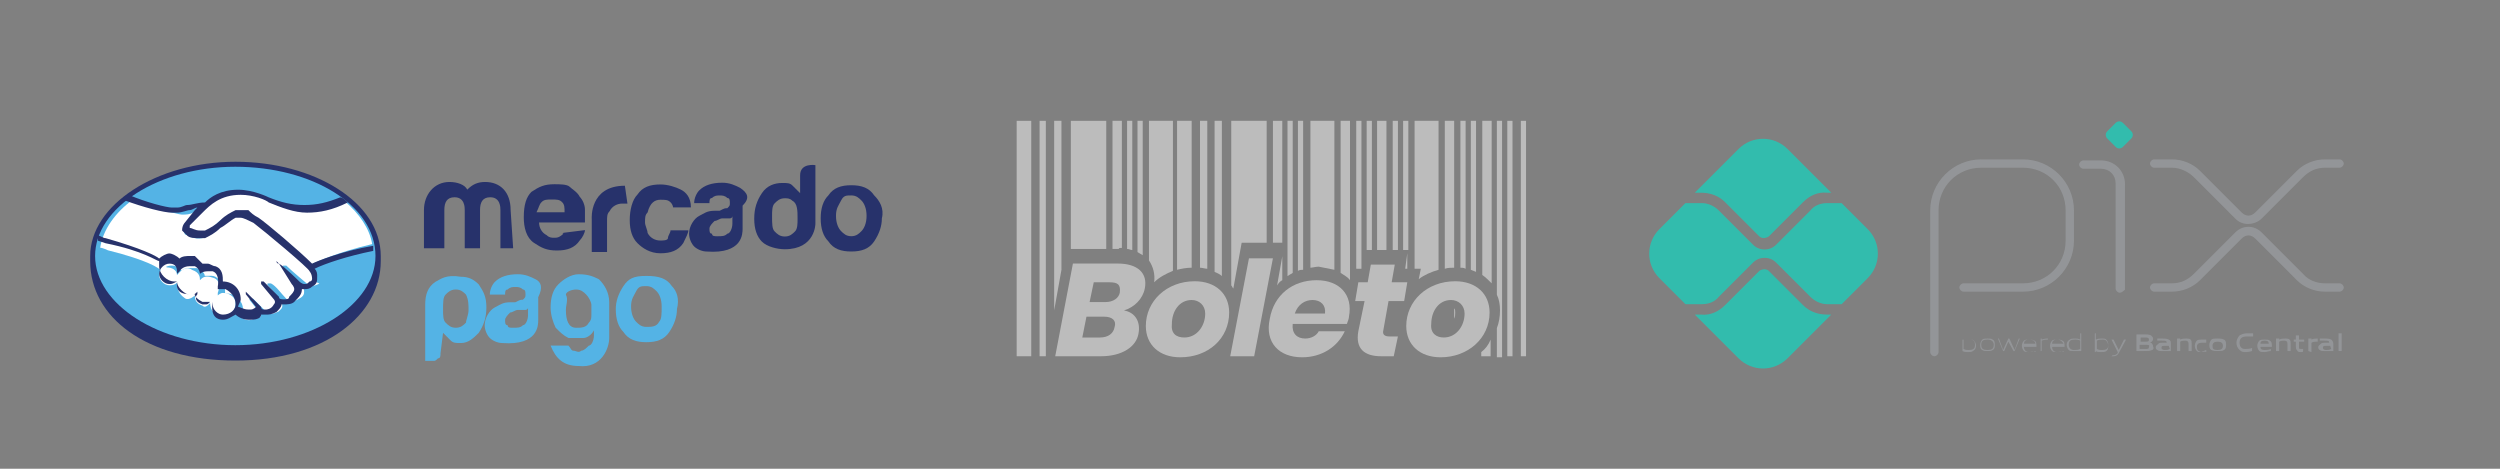 <?xml version="1.0" encoding="utf-8"?>
<!-- Generator: Adobe Illustrator 19.0.0, SVG Export Plug-In . SVG Version: 6.00 Build 0)  -->
<svg version="1.1" id="Camada_1" xmlns="http://www.w3.org/2000/svg" xmlns:xlink="http://www.w3.org/1999/xlink" x="0px" y="0px"
	 viewBox="0 0 240 45" style="enable-background:new 0 0 240 45;" xml:space="preserve">
<rect x="0" y="0" width="240" height="45" fill="#808080" stroke="none"/>
<style type="text/css">
	.st0{fill:#27326B;}
	.st1{fill:#54B3E5;}
	.st2{fill:#FFFFFF;}
	.st3{fill:#939598;}
	.st4{fill:#32BCAD;}
	.st5{fill:#BCBCBC;}
</style>
<g id="layer1" transform="translate(-14.48 -12.468)">
	<g id="g1222" transform="matrix(2.447 0 0 -2.447 79.174 33.624)">
		<path id="path1224" class="st0" d="M-11.5-1.4c0,2.1-2.6,3.7-5.7,3.7s-5.7-1.7-5.7-3.7v-0.2c0-2.2,2.2-3.9,5.7-3.9
			s5.7,1.8,5.7,3.9L-11.5-1.4L-11.5-1.4z"/>
	</g>
	<g id="g1226" transform="matrix(2.447 0 0 -2.447 77.933 33.615)">
		<path id="path1228" class="st1" d="M-11.2-1.4c0-1.9-2.5-3.5-5.5-3.5s-5.5,1.6-5.5,3.5s2.5,3.5,5.5,3.5S-11.2,0.6-11.2-1.4"/>
	</g>
	<g id="g1230" transform="matrix(2.447 0 0 -2.447 36.507 27.337)">
		<path id="path1232" class="st2" d="M-1.6-2.8C-1.6-2.8-1.7-2.9-1.6-2.8C-1.6-3-1.3-3.1-1-3c0.2,0,0.4,0.2,0.6,0.4
			C-0.2-2.5,0-2.3,0.2-2.3c0.2,0.1,0.4,0,0.5,0s0.2-0.1,0.4-0.3C1.5-2.8,3-4.1,3.2-4.3c0.2,0.1,1.1,0.5,2.4,0.8
			C5.5-2.9,5.1-2.3,4.5-1.8c-0.9-0.4-1.9-0.6-3,0c0,0-0.6,0.3-1.1,0.3c-0.8,0-1.2-0.4-1.6-0.8L-1.6-2.8z"/>
	</g>
	<g id="g1234" transform="matrix(2.447 0 0 -2.447 63.741 36.74)">
		<path id="path1236" class="st2" d="M-7.9-0.6c0,0-1.8,1.5-2.2,1.9c-0.2,0.2-0.4,0.2-0.5,0.2s-0.2,0-0.2,0C-11,1.4-11.3,1.2-11.5,1
			s-0.4-0.3-0.6-0.4c-0.3-0.1-0.5,0-0.7,0.1c-0.1,0-0.1,0.1-0.1,0.1C-13,0.9-12.9,1-12.8,1l0.5,0.5l0.2,0.2c-0.2,0-0.3-0.1-0.4-0.1
			c-0.2-0.1-0.3-0.1-0.5-0.1c-0.1,0-0.4,0.1-0.5,0.1c-0.4,0.1-0.8,0.2-1.4,0.5c-0.7-0.5-1.2-1.2-1.3-1.9c0.1,0,0.3-0.1,0.3-0.1
			c1.6-0.4,2-0.7,2.1-0.8c0.1,0.1,0.2,0.2,0.4,0.2s0.3-0.1,0.4-0.2c0.1,0.1,0.2,0.1,0.4,0.1c0.1,0,0.1,0,0.2,0
			c0.2-0.1,0.3-0.2,0.3-0.3c0.1,0,0.1,0,0.2,0c0.1,0,0.2,0,0.3-0.1c0.3-0.1,0.3-0.4,0.3-0.6h0.1c0.3,0,0.6-0.3,0.6-0.6
			c0-0.1,0-0.2-0.1-0.3c0.1-0.1,0.3-0.2,0.5-0.1c0.2,0,0.2,0.1,0.3,0.1c0,0,0,0,0,0.1l-0.4,0.5c0,0-0.1,0.1,0,0.1h0.1
			C-10-2-9.7-2.3-9.7-2.3s0,0,0.1-0.1c0.1,0,0.2,0,0.4,0.1l0.1,0.1l0,0c0.1,0.1,0,0.3,0,0.3l-0.5,0.6c0,0-0.1,0.1,0,0.1h0.1
			c0.2-0.1,0.4-0.4,0.6-0.6c0,0,0.2-0.2,0.5,0c0.2,0.1,0.2,0.2,0.2,0.3s-0.1,0.2-0.1,0.2L-9-0.6c0,0-0.1,0.1,0,0.1h0.1
			c0.2-0.2,0.8-0.7,0.8-0.7s0.2-0.2,0.5,0C-7.9-1.1-7.8-1-7.8-0.9C-7.8-0.7-7.9-0.6-7.9-0.6"/>
	</g>
	<g id="g1238" transform="matrix(2.447 0 0 -2.447 44.44 41.811)">
		<path id="path1240" class="st2" d="M-3.5,0.5c-0.1,0-0.2-0.1-0.2-0.1s0,0,0,0.1c0,0,0.2,0.5-0.2,0.6c-0.3,0.1-0.4,0-0.5-0.1l0,0
			c0,0.1,0,0.3-0.3,0.4C-5,1.6-5.2,1.3-5.3,1.2c0,0.2-0.2,0.3-0.4,0.3C-5.8,1.6-6,1.4-6,1.2s0.2-0.4,0.4-0.4c0.1,0,0.2,0,0.3,0.1
			l0,0c0-0.1,0-0.4,0.3-0.6c0.1-0.1,0.3,0,0.4,0.1l0,0c0-0.1,0-0.3,0.3-0.4C-4.2-0.1-4.1,0-4,0.1l0,0c0-0.3,0.2-0.5,0.5-0.5
			S-3-0.2-3,0.1C-3,0.3-3.2,0.5-3.5,0.5"/>
	</g>
	<g id="g1242" transform="matrix(2.447 0 0 -2.447 44.44 47.076)">
		<path id="path1244" class="st0" d="M-3.5,1.8c-0.2,0-0.4,0.2-0.4,0.4v0.1c0,0,0,0-0.1,0c-0.1-0.1-0.1-0.1-0.2-0.1h-0.1
			c-0.3,0.1-0.3,0.3-0.2,0.4c0,0,0,0,0,0.1l0,0l0,0l0,0c-0.1-0.1-0.1-0.1-0.2-0.1h-0.1c-0.6,0-0.5,0.4-0.5,0.5l0,0l0,0l0,0
			C-5.5,3-5.5,3-5.6,3C-5.8,3-6,3.2-6,3.4c0,0.2,0.2,0.4,0.4,0.4c0.2,0,0.3-0.1,0.3-0.3V3.4l0.1,0.1c0,0,0.1,0.2,0.4,0.2
			c0,0,0.1,0,0.2,0c0.2-0.1,0.2-0.3,0.2-0.3l0,0l0,0c0,0,0.1,0.1,0.3,0.1c0.1,0,0.1,0,0.2,0c0.3-0.1,0.2-0.6,0.2-0.6
			c0-0.1,0-0.1,0-0.1l0,0l0,0c0,0,0,0,0.1,0c0,0,0.1,0,0.2,0C-3.2,2.7-3,2.5-3,2.2C-3,2-3.2,1.8-3.5,1.8 M0,3.8
			c-0.5,0.5-1.8,1.6-2.1,1.8c-0.2,0.1-0.3,0.2-0.4,0.3c-0.1,0-0.1,0-0.2,0c-0.1,0-0.2,0-0.3,0c-0.2-0.1-0.4-0.2-0.6-0.4l0,0
			C-3.8,5.3-4,5.2-4.2,5.1c-0.1,0-0.1,0-0.2,0c-0.2,0-0.3,0.1-0.4,0.1c0,0,0,0,0,0.1l0,0l0.5,0.5C-4,6.1-3.6,6.5-2.8,6.5l0,0
			c0.5,0,1-0.2,1.1-0.3c0.5-0.2,1-0.4,1.5-0.4s1,0.1,1.6,0.4C1.3,6.3,1.2,6.4,1.1,6.4C0.6,6.2,0.2,6.1-0.3,6.1s-0.9,0.1-1.4,0.3
			c0,0-0.6,0.3-1.2,0.3l0,0c-0.7,0-1.1-0.3-1.3-0.5c-0.3,0-0.5-0.1-0.7-0.1C-5,6.1-5.1,6-5.3,6c-0.1,0-0.2,0-0.2,0
			c-0.2,0-1,0.2-1.7,0.5c-0.1,0-0.1-0.1-0.2-0.2C-6.6,6-5.8,5.8-5.5,5.8c0.1,0,0.2,0,0.2,0c0.2,0,0.4,0.1,0.5,0.1S-4.6,6-4.5,6
			l-0.1-0.1L-5,5.4c0,0-0.1-0.1-0.1-0.3C-5,5-5,5-4.9,4.9s0.3-0.1,0.5-0.1c0.1,0,0.1,0,0.2,0C-4,4.9-3.8,5-3.6,5.2
			C-3.4,5.3-3.2,5.5-3,5.6c0.1,0,0.1,0,0.2,0l0,0c0.1,0,0.3-0.1,0.5-0.2c0.4-0.3,2.2-1.8,2.2-1.9c0,0,0.1-0.1,0.1-0.3
			c0,0,0-0.1-0.1-0.1C-0.2,3-0.2,3-0.3,3s-0.2,0.1-0.2,0.1s-0.6,0.6-0.8,0.7l-0.1,0.1l0,0c0,0,0-0.1,0.1-0.1L-0.8,3
			c0,0,0.1-0.1,0.1-0.2c0-0.1-0.1-0.2-0.2-0.3c0-0.1-0.1-0.1-0.2-0.1s-0.2,0-0.2,0.1l-0.1,0.1C-1.6,2.8-1.8,3-1.9,3.1
			c0,0-0.1,0-0.1,0l0,0c0,0,0,0,0-0.1l0,0l0.5-0.6c0,0,0.1-0.1,0-0.2l0,0l0,0C-1.6,2-1.8,2-1.8,2s0,0-0.1,0C-1.9,2-2,2-2,2.1l0,0
			c0,0-0.3,0.3-0.5,0.5l-0.1,0.1l0,0V2.6l0.4-0.5l0,0c0,0-0.1-0.1-0.2-0.1h-0.1c-0.2,0-0.3,0.1-0.4,0.1c0,0.1,0.1,0.2,0.1,0.3
			c0,0.4-0.3,0.7-0.7,0.7l0,0c0,0.2,0,0.5-0.3,0.6c-0.1,0-0.2,0.1-0.3,0.1s-0.1,0-0.2,0C-4.4,3.9-4.5,4-4.6,4.1c-0.1,0-0.1,0-0.2,0
			s-0.3,0-0.4-0.1c-0.1,0.1-0.3,0.2-0.4,0.2S-5.9,4.1-6,4c-0.1,0.1-0.7,0.4-2.1,0.8c-0.1,0-0.2,0.1-0.3,0.1c0-0.1,0-0.2,0-0.2
			l0.3-0.1c1.5-0.3,2-0.7,2.1-0.7c0-0.1,0-0.1,0-0.2c0-0.3,0.3-0.6,0.6-0.6h0.1c0-0.2,0.2-0.4,0.4-0.5c0.1,0,0.1,0,0.2,0h0.1
			c0-0.1,0.1-0.2,0.3-0.3c0.1,0,0.1,0,0.2,0s0.1,0,0.2,0C-4,1.7-3.7,1.6-3.5,1.6S-3.2,1.7-3,1.8c0.1-0.1,0.3-0.2,0.5-0.2h0.1
			C-2.1,1.6-2,1.7-2,1.8l0,0c0.1,0,0.1,0,0.2,0s0.2,0,0.4,0.1C-1.3,2-1.2,2.1-1.2,2.2l0,0h0.1c0.1,0,0.3,0,0.4,0.1
			c0.2,0.2,0.3,0.3,0.3,0.5h0.1c0.1,0,0.2,0,0.3,0.1C0.2,3,0.2,3.1,0.2,3.3c0,0.1,0,0.2-0.1,0.3c0.4,0.2,1.3,0.5,2.3,0.7
			c0,0.1,0,0.2,0,0.2C1.2,4.3,0.2,3.9,0,3.8"/>
	</g>
	<g id="g1246" transform="matrix(2.447 0 0 -2.447 186.497 28.537)">
		<path id="path1248" class="st0" d="M-36.5-2.5c-0.1-0.1-0.2-0.2-0.4-0.2s-0.3,0.1-0.4,0.2c-0.1,0.1-0.2,0.3-0.2,0.6
			s0.1,0.4,0.2,0.6s0.2,0.2,0.4,0.2s0.3-0.1,0.4-0.2c0.1-0.1,0.2-0.3,0.2-0.6S-36.4-2.4-36.5-2.5 M-36-1.1c-0.2,0.3-0.5,0.4-0.9,0.4
			s-0.7-0.1-0.9-0.4C-38-1.3-38.1-1.6-38.1-2s0.1-0.7,0.3-0.9c0.2-0.3,0.5-0.4,0.9-0.4s0.7,0.1,0.9,0.4s0.3,0.6,0.3,0.9
			C-35.6-1.6-35.8-1.3-36-1.1"/>
	</g>
	<g id="g1250" transform="matrix(2.447 0 0 -2.447 157.711 26.828)">
		<path id="path1252" class="st0" d="M-29.8-2.9c0-0.2-0.1-0.4-0.2-0.4c-0.1-0.1-0.2-0.1-0.4-0.1c-0.1,0-0.2,0-0.2,0.1
			c-0.1,0-0.1,0.1-0.1,0.2c0,0.1,0.1,0.2,0.2,0.3c0.1,0,0.2,0.1,0.3,0.1h0.1c0.1,0,0.1,0,0.2,0c0,0,0.1,0,0.1,0.1V-2.9z M-29.5-1.5
			c-0.2,0.1-0.4,0.2-0.7,0.2c-0.4,0-0.7-0.1-0.9-0.3c-0.1-0.1-0.2-0.3-0.2-0.5h0.6c0,0.1,0,0.2,0.1,0.2c0.1,0.1,0.2,0.1,0.3,0.1
			c0.1,0,0.2,0,0.3-0.1c0.1,0,0.1-0.1,0.1-0.2c0-0.1,0-0.1-0.1-0.2c-0.1,0-0.1,0-0.3-0.1h-0.2c-0.3,0-0.4-0.1-0.6-0.2
			c-0.2-0.1-0.4-0.4-0.4-0.7c0-0.2,0.1-0.4,0.2-0.5S-31-4-30.8-4c1.4-0.1,1.4,0.7,1.4,0.9v0.9C-29.1-1.9-29.2-1.7-29.5-1.5"/>
	</g>
	<g id="g1254" transform="matrix(2.447 0 0 -2.447 141.493 21.122)">
		<path id="path1256" class="st0" d="M-26-4.3c0.2,0,0.3,0,0.4-0.1s0.1-0.2,0.1-0.2h0.7c0,0.4-0.2,0.6-0.4,0.7
			c-0.2,0.1-0.5,0.2-0.8,0.2c-0.4,0-0.7-0.1-0.9-0.4c-0.2-0.2-0.3-0.6-0.3-1s0.1-0.7,0.3-0.9c0.2-0.2,0.5-0.4,0.9-0.4
			s0.7,0.1,0.9,0.4c0.1,0.2,0.2,0.4,0.2,0.5h-0.7c0-0.1-0.1-0.2-0.1-0.3s-0.2-0.1-0.3-0.1c-0.2,0-0.4,0.1-0.5,0.3
			c0,0.1-0.1,0.3-0.1,0.4c0,0.2,0,0.3,0.1,0.4C-26.4-4.4-26.2-4.3-26-4.3"/>
	</g>
	<g id="g1258" transform="matrix(2.447 0 0 -2.447 133.442 18.063)">
		<path id="path1260" class="st0" d="M-24.1-5c-1.4,0-1.3-1.3-1.3-1.3v-1.3h0.6v1.2c0,0.2,0,0.3,0.1,0.4c0.1,0.2,0.3,0.3,0.5,0.3
			h0.1h0.1L-24.1-5L-24.1-5L-24.1-5"/>
	</g>
	<g id="g1262" transform="matrix(2.447 0 0 -2.447 115.171 21.834)">
		<path id="path1264" class="st0" d="M-19.9-4.1C-19.8-4-19.7-4-19.5-4s0.3,0,0.4-0.1C-19-4.2-19-4.3-19-4.5h-1.1
			C-20-4.3-20-4.2-19.9-4.1 M-19-5.3C-19.1-5.3-19.1-5.4-19-5.3c-0.2-0.2-0.3-0.2-0.4-0.2s-0.2,0-0.3,0.1C-19.9-5.3-20-5.1-20-4.9
			h1.8c0,0.2,0,0.4,0,0.5c0,0.2-0.1,0.4-0.2,0.5c-0.1,0.2-0.3,0.3-0.4,0.4s-0.4,0.1-0.6,0.1c-0.4,0-0.6-0.1-0.9-0.3
			c-0.2-0.2-0.3-0.5-0.3-1c0-0.4,0.1-0.8,0.4-1S-19.7-6-19.3-6s0.7,0.1,0.9,0.4c0.1,0.1,0.2,0.3,0.2,0.4L-19-5.3L-19-5.3z"/>
	</g>
	<g id="g1266" transform="matrix(2.447 0 0 -2.447 109.013 32.384)">
		<path id="path1268" class="st0" d="M-18.5-1.6H-19v1.5c0,0.1,0,0.5-0.4,0.5c-0.3,0-0.4-0.2-0.4-0.5v-1.5h-0.6v1.5
			c0,0.1,0,0.5-0.4,0.5c-0.3,0-0.4-0.2-0.4-0.5v-1.5H-22v1.5c0,0.6,0.4,1.1,1,1.1c0.3,0,0.6-0.1,0.7-0.3c0.2,0.2,0.4,0.3,0.7,0.3
			c0.6,0,1-0.4,1-1.1L-18.5-1.6L-18.5-1.6z"/>
	</g>
	<g id="g1270" transform="matrix(2.447 0 0 -2.447 171.552 28.566)">
		<path id="path1272" class="st0" d="M-33-2.5c-0.1-0.1-0.2-0.2-0.4-0.2s-0.3,0.1-0.4,0.2s-0.1,0.3-0.1,0.6c0,0.2,0,0.4,0.1,0.5
			s0.2,0.2,0.4,0.2c0.1,0,0.2,0,0.3-0.1c0.2-0.1,0.2-0.4,0.2-0.7C-32.9-2.2-32.9-2.4-33-2.5 M-32.2,0.1c0,0-0.6,0.1-0.6-0.4V-1
			c-0.1,0.1-0.2,0.2-0.3,0.3s-0.2,0.1-0.4,0.1c-0.3,0-0.6-0.1-0.8-0.4s-0.3-0.6-0.3-1s0.1-0.7,0.3-0.9s0.6-0.3,0.9-0.3
			c1.2,0,1.2,1,1.2,1L-32.2,0.1L-32.2,0.1z"/>
	</g>
	<g id="g1274" transform="matrix(2.447 0 0 -2.447 98.857 45.644)">
		<path id="path1276" class="st1" d="M-16.1,1.4c0,0.2,0,0.4-0.1,0.6c-0.1,0.1-0.2,0.2-0.4,0.2c-0.2,0-0.3-0.1-0.4-0.2
			c-0.1-0.1-0.1-0.3-0.1-0.6c0-0.2,0-0.4,0.1-0.5s0.2-0.2,0.4-0.2c0.2,0,0.3,0.1,0.4,0.2C-16.2,1-16.1,1.2-16.1,1.4 M-17.2-0.3
			c0-0.1,0-0.2-0.1-0.2c-0.1-0.1-0.1-0.1-0.2-0.1h-0.3v2.2c0,0.4,0.1,0.7,0.4,0.9c0.2,0.1,0.4,0.3,1,0.2c0.3,0,0.5-0.1,0.7-0.3
			c0.2-0.3,0.3-0.5,0.3-0.9s-0.1-0.7-0.3-1c-0.2-0.2-0.4-0.4-0.7-0.4c-0.2,0-0.3,0-0.4,0.1s-0.2,0.2-0.3,0.3L-17.2-0.3L-17.2-0.3z"
			/>
	</g>
	<g id="g1278" transform="matrix(2.447 0 0 -2.447 120.682 45.647)">
		<path id="path1280" class="st1" d="M-21.2,1.4c0-0.4,0.1-0.7,0.4-0.7c0.2,0,0.4,0,0.5,0.2c0.1,0.1,0.1,0.2,0.1,0.3s0,0.3,0,0.4
			s-0.1,0.3-0.2,0.4s-0.2,0.2-0.4,0.2c-0.2,0-0.4-0.1-0.4-0.2C-21.1,1.8-21.2,1.6-21.2,1.4 M-20.1,0.4v0.2c-0.1-0.2-0.3-0.3-0.4-0.3
			c-0.2,0-0.4,0-0.6,0c-0.2,0.1-0.3,0.2-0.5,0.4c-0.1,0.2-0.2,0.5-0.2,0.8c0,0.4,0.1,0.7,0.3,0.9c0.2,0.2,0.5,0.4,0.8,0.4
			c0.4,0,0.6-0.1,0.8-0.2c0.2-0.2,0.4-0.5,0.4-0.9V0.3c0-0.4-0.3-1.2-1.2-1.1c-0.6,0-0.9,0.3-1.1,0.8h0.7c0.1-0.1,0.1-0.2,0.2-0.2
			s0.2-0.1,0.3,0c0.1,0,0.2,0.1,0.3,0.2C-20.2,0-20.1,0.2-20.1,0.4"/>
	</g>
	<g id="g1282" transform="matrix(2.447 0 0 -2.447 112.153 47.114)">
		<path id="path1284" class="st1" d="M-19.2,1.8c0-0.2-0.1-0.4-0.2-0.4c-0.1-0.1-0.2-0.1-0.4-0.1c-0.1,0-0.2,0-0.2,0.1
			c-0.1,0-0.1,0.1-0.1,0.2s0.1,0.2,0.2,0.3c0.1,0,0.2,0.1,0.3,0.1h0.1c0.1,0,0.1,0,0.2,0c0,0,0.1,0,0.1,0.1V1.8L-19.2,1.8z
			 M-18.9,3.2c-0.2,0.1-0.4,0.2-0.7,0.2c-0.4,0-0.7-0.1-0.9-0.3c-0.1-0.1-0.2-0.3-0.2-0.5h0.6c0,0.1,0,0.2,0.1,0.2
			c0.1,0.1,0.2,0.1,0.3,0.1c0.1,0,0.2,0,0.3-0.1c0.1,0,0.1-0.1,0.1-0.2c0-0.1,0-0.1-0.1-0.2c-0.1,0-0.1,0-0.3-0.1h-0.2
			c-0.3,0-0.4-0.1-0.6-0.2c-0.2-0.1-0.4-0.4-0.4-0.7c0-0.2,0.1-0.4,0.2-0.5s0.3-0.2,0.5-0.2c1.4-0.1,1.4,0.7,1.4,0.9v0.9
			C-18.6,2.9-18.7,3.1-18.9,3.2"/>
	</g>
	<g id="g1286" transform="matrix(2.447 0 0 -2.447 141.132 48.744)">
		<path id="path1288" class="st1" d="M-25.9,2.2C-26,2-26.2,2-26.4,2c-0.2,0-0.3,0.1-0.4,0.2S-27,2.5-27,2.8s0.1,0.4,0.2,0.6
			s0.2,0.2,0.4,0.2c0.2,0,0.3-0.1,0.4-0.2c0.1-0.1,0.2-0.3,0.2-0.6S-25.8,2.3-25.9,2.2 M-25.4,3.6c-0.2,0.3-0.5,0.4-1,0.4
			s-0.7-0.1-0.9-0.4c-0.2-0.3-0.3-0.6-0.3-0.9c0-0.4,0.1-0.7,0.3-0.9c0.2-0.3,0.5-0.4,0.9-0.4s0.7,0.1,0.9,0.4
			c0.2,0.3,0.3,0.6,0.3,0.9C-25.1,3.1-25.2,3.4-25.4,3.6"/>
	</g>
</g>
<g id="_Camada_2">
	<path id="XMLID_151_" class="st3" d="M185.7,34.2c-0.2,0-0.4-0.2-0.4-0.4V20.2c0-2.7,2.2-4.9,4.9-4.9h4c2.7,0,4.9,2.2,4.9,4.9v2.9
		c0,2.7-2.2,4.9-4.9,4.9h-5.7c-0.2,0-0.4-0.2-0.4-0.4s0.2-0.4,0.4-0.4h5.7c2.3,0,4.1-1.8,4.1-4.1v-2.9c0-2.3-1.8-4.1-4.1-4.1h-4
		c-2.3,0-4.1,1.8-4.1,4.1v13.6C186.1,34,185.9,34.2,185.7,34.2z M203.5,28.1c-0.2,0-0.4-0.2-0.4-0.4V17.6c0-0.8-0.6-1.4-1.4-1.4H200
		c-0.2,0-0.4-0.2-0.4-0.4c0-0.2,0.2-0.4,0.4-0.4h1.7c1.3,0,2.3,1,2.3,2.3v10.1C203.9,27.9,203.7,28.1,203.5,28.1z"/>
	<path id="XMLID_96_" class="st4" d="M203.1,14.1l-0.8-0.8c-0.2-0.2-0.2-0.5,0-0.7l0,0l0.8-0.8c0.2-0.2,0.5-0.2,0.7,0l0.8,0.8
		c0.2,0.2,0.2,0.5,0,0.7l0,0l-0.8,0.8C203.6,14.3,203.3,14.3,203.1,14.1L203.1,14.1z"/>
	<path id="XMLID_147_" class="st3" d="M208.5,28h-1.7c-0.2,0-0.4-0.2-0.4-0.4c0-0.2,0.2-0.4,0.4-0.4h1.7c0.8,0,1.5-0.3,2.1-0.9l4-4
		c0.7-0.7,1.8-0.7,2.5,0l0,0l4,4c0.5,0.6,1.3,0.9,2.1,0.9h1.4c0.2,0,0.4,0.2,0.4,0.4c0,0.2-0.2,0.4-0.4,0.4h-1.4c-1,0-2-0.4-2.7-1.1
		l-4-4c-0.4-0.4-0.9-0.4-1.3,0l0,0l-4,4C210.5,27.6,209.5,28,208.5,28z M215.8,21.5c-0.5,0-0.9-0.2-1.2-0.5l-4-4
		c-0.5-0.5-1.3-0.9-2.1-0.9h-1.7c-0.2,0-0.4-0.2-0.4-0.4s0.2-0.4,0.4-0.4h1.7c1,0,2,0.4,2.7,1.1l4,4c0.4,0.4,0.9,0.4,1.3,0l0,0l4-4
		c0.7-0.7,1.7-1.1,2.7-1.1h1.4c0.2,0,0.4,0.2,0.4,0.4s-0.2,0.4-0.4,0.4h-1.4c-0.8,0-1.5,0.3-2.1,0.9l-4,4
		C216.8,21.3,216.3,21.5,215.8,21.5z"/>
	<path id="XMLID_93_" class="st4" d="M175.4,30.2c-0.9,0-1.7-0.3-2.3-0.9l-3.3-3.3c-0.2-0.2-0.6-0.2-0.9,0l-3.3,3.3
		c-0.6,0.6-1.4,1-2.3,0.9h-0.6l4.2,4.2c1.3,1.3,3.4,1.3,4.7,0l4.2-4.2H175.4z"/>
	<path id="XMLID_92_" class="st4" d="M163.3,18.5c0.9,0,1.7,0.3,2.3,0.9l3.3,3.3c0.2,0.2,0.6,0.2,0.9,0l3.3-3.3
		c0.6-0.6,1.4-1,2.3-0.9h0.4l-4.2-4.2c-1.3-1.3-3.4-1.3-4.7,0l-4.2,4.2H163.3z"/>
	<path id="XMLID_91_" class="st4" d="M179.3,22l-2.5-2.5c-0.1,0-0.1,0-0.2,0h-1.2c-0.6,0-1.2,0.2-1.6,0.7l-3.3,3.3
		c-0.6,0.6-1.6,0.6-2.2,0l-3.3-3.3c-0.4-0.4-1-0.7-1.6-0.7H162c-0.1,0-0.1,0-0.2,0l-2.5,2.5c-1.3,1.3-1.3,3.4,0,4.7l2.5,2.5
		c0.1,0,0.1,0,0.2,0h1.4c0.6,0,1.2-0.2,1.6-0.7l3.3-3.3c0.6-0.6,1.6-0.6,2.2,0l3.3,3.3c0.4,0.4,1,0.7,1.6,0.7h1.2c0.1,0,0.1,0,0.2,0
		l2.5-2.5C180.6,25.4,180.6,23.3,179.3,22L179.3,22z"/>
	<path id="XMLID_141_" class="st3" d="M189.1,32.6c-0.2,0-0.4,0-0.6,0.1v0.8c0.2,0.1,0.3,0.1,0.5,0.1c0.4,0,0.6-0.1,0.6-0.5
		C189.6,32.8,189.5,32.6,189.1,32.6L189.1,32.6z M188.4,34.2v-1.6h0.1v0.1c0.2-0.1,0.4-0.1,0.6-0.1c0.2,0,0.3,0,0.4,0.1
		c0.1,0.1,0.2,0.3,0.2,0.5s-0.1,0.4-0.3,0.5c-0.1,0.1-0.3,0.1-0.5,0.1s-0.3,0-0.5-0.1V34.2L188.4,34.2z"/>
	<path id="XMLID_138_" class="st3" d="M190.8,32.6c-0.4,0-0.6,0.1-0.6,0.5s0.2,0.5,0.6,0.5c0.4,0,0.6-0.1,0.6-0.5
		C191.4,32.8,191.2,32.6,190.8,32.6L190.8,32.6z M191.3,33.6c-0.1,0.1-0.3,0.1-0.5,0.1s-0.4,0-0.5-0.1c-0.2-0.1-0.2-0.3-0.2-0.5
		s0.1-0.4,0.2-0.5c0.1-0.1,0.3-0.1,0.5-0.1s0.4,0,0.5,0.1c0.2,0.1,0.2,0.3,0.2,0.5S191.5,33.5,191.3,33.6z"/>
	<polygon id="XMLID_86_" class="st3" points="193.3,33.7 192.8,32.8 192.8,32.8 192.4,33.7 192.3,33.7 191.8,32.5 191.9,32.5 
		192.3,33.6 192.3,33.6 192.8,32.5 192.9,32.5 193.4,33.6 193.4,33.6 193.8,32.5 193.9,32.5 193.4,33.7 	"/>
	<path id="XMLID_134_" class="st3" d="M194.8,32.6c-0.4,0-0.5,0.2-0.5,0.4h1.1C195.4,32.8,195.2,32.6,194.8,32.6z M194.8,33.8
		c-0.2,0-0.4,0-0.5-0.1s-0.2-0.3-0.2-0.5s0.1-0.4,0.2-0.5c0.1-0.1,0.3-0.1,0.5-0.1s0.3,0,0.5,0.1s0.2,0.3,0.2,0.6h-1.2
		C194.3,33.5,194.4,33.8,194.8,33.8c0.2,0,0.4,0,0.6-0.1v0.1C195.2,33.7,195,33.8,194.8,33.8L194.8,33.8z"/>
	<path id="XMLID_83_" class="st3" d="M195.9,33.7v-1.2h0.1v0.1c0.3-0.1,0.4-0.1,0.6-0.1l0,0v0.1l0,0c-0.2,0-0.3,0-0.6,0.1v1
		L195.9,33.7z"/>
	<path id="XMLID_130_" class="st3" d="M197.5,32.6c-0.4,0-0.5,0.2-0.5,0.4h1.1C198,32.8,197.8,32.6,197.5,32.6z M197.5,33.8
		c-0.2,0-0.4,0-0.5-0.1s-0.2-0.3-0.2-0.5s0.1-0.4,0.2-0.5c0.1-0.1,0.3-0.1,0.5-0.1s0.3,0,0.5,0.1s0.2,0.3,0.2,0.6H197
		C197,33.5,197.1,33.8,197.5,33.8c0.2,0,0.4,0,0.6-0.1v0.1C197.9,33.7,197.7,33.8,197.5,33.8L197.5,33.8z"/>
	<path id="XMLID_127_" class="st3" d="M199.7,32.7c-0.2-0.1-0.3-0.1-0.5-0.1c-0.4,0-0.6,0.1-0.6,0.5c0,0.3,0.2,0.5,0.5,0.5
		c0.2,0,0.4,0,0.6-0.1V32.7L199.7,32.7z M199.7,33.7L199.7,33.7c-0.2,0-0.4,0-0.7,0c-0.2,0-0.3,0-0.4-0.1c-0.1-0.1-0.2-0.3-0.2-0.5
		s0.1-0.4,0.3-0.5c0.1-0.1,0.3-0.1,0.5-0.1s0.3,0,0.5,0.1V32h0.1v1.7H199.7z"/>
	<path id="XMLID_124_" class="st3" d="M201.9,32.6c-0.2,0-0.4,0-0.6,0.1v0.8c0.2,0.1,0.3,0.1,0.5,0.1c0.4,0,0.6-0.1,0.6-0.5
		C202.3,32.8,202.2,32.6,201.9,32.6L201.9,32.6z M202.2,33.7c-0.1,0.1-0.3,0.1-0.5,0.1s-0.4,0-0.5-0.1v0.1h-0.1V32h0.1v0.6
		c0.2-0.1,0.4-0.1,0.6-0.1c0.2,0,0.3,0,0.4,0.1c0.1,0.1,0.2,0.3,0.2,0.5S202.4,33.6,202.2,33.7L202.2,33.7z"/>
	<path id="XMLID_76_" class="st3" d="M202.7,34.2L202.7,34.2c0.1-0.1,0.1-0.1,0.2-0.1c0.2,0,0.3-0.1,0.4-0.2v-0.1l-0.6-1.2h0.2
		l0.5,1l0,0l0.5-1h0.2l-0.7,1.3c-0.1,0.2-0.3,0.3-0.5,0.3C202.8,34.2,202.7,34.2,202.7,34.2L202.7,34.2z"/>
	<path id="XMLID_119_" class="st3" d="M205.9,33.1h-0.5v0.4h0.5c0.3,0,0.4,0,0.4-0.2C206.4,33.1,206.2,33.1,205.9,33.1z M205.9,32.4
		h-0.4v0.4h0.4c0.3,0,0.4,0,0.4-0.2C206.3,32.4,206.1,32.4,205.9,32.4L205.9,32.4z M206.6,33.6c-0.2,0.1-0.4,0.1-0.8,0.1h-0.7v-1.6
		h0.7c0.3,0,0.5,0,0.7,0.1c0.1,0.1,0.2,0.2,0.2,0.3c0,0.2-0.1,0.3-0.3,0.4l0,0c0.2,0,0.3,0.2,0.3,0.4
		C206.8,33.4,206.7,33.6,206.6,33.6L206.6,33.6z"/>
	<path id="XMLID_116_" class="st3" d="M208.2,33.2c-0.1,0-0.3,0-0.4,0c-0.2,0-0.3,0-0.3,0.2c0,0.1,0.1,0.2,0.3,0.2s0.3,0,0.5-0.1
		L208.2,33.2L208.2,33.2z M208.2,33.7L208.2,33.7c-0.2,0-0.4,0-0.7,0c-0.1,0-0.3,0-0.4-0.1c-0.2-0.1-0.2-0.4,0-0.5l0.1-0.1
		c0.1-0.1,0.3-0.1,0.4-0.1c0.1,0,0.3,0,0.4,0l0,0c0-0.2-0.1-0.2-0.5-0.2c-0.1,0-0.3,0-0.4,0v-0.2c0.2,0,0.4,0,0.5,0
		c0.2,0,0.4,0,0.6,0.1s0.2,0.2,0.2,0.4v0.7L208.2,33.7z"/>
	<path id="XMLID_52_" class="st3" d="M210.1,33.7V33c0-0.2-0.1-0.3-0.3-0.3s-0.3,0-0.5,0.1v0.9H209v-1.2h0.3v0.1
		c0.2-0.1,0.4-0.1,0.6-0.1c0.1,0,0.3,0,0.4,0.1c0.1,0.1,0.1,0.2,0.1,0.4v0.7H210.1z"/>
	<path id="XMLID_51_" class="st3" d="M211.3,33.8c-0.2,0-0.3,0-0.4-0.1c-0.1-0.1-0.2-0.3-0.2-0.5s0.1-0.4,0.2-0.5
		c0.1-0.1,0.3-0.1,0.5-0.1c0.1,0,0.3,0,0.4,0v0.3c-0.1,0-0.3,0-0.4,0c-0.3,0-0.5,0.1-0.5,0.4C210.9,33.6,211,33.7,211.3,33.8
		c0.2-0.1,0.3-0.1,0.5-0.2v0.2C211.7,33.7,211.5,33.8,211.3,33.8L211.3,33.8z"/>
	<path id="XMLID_111_" class="st3" d="M212.9,32.8c-0.3,0-0.5,0.1-0.5,0.4s0.1,0.4,0.5,0.4c0.3,0,0.5-0.1,0.5-0.4
		C213.4,32.9,213.2,32.8,212.9,32.8L212.9,32.8z M213.5,33.6c-0.1,0.1-0.3,0.1-0.6,0.1c-0.2,0-0.4,0-0.6-0.1
		c-0.2-0.1-0.2-0.3-0.2-0.5s0.1-0.4,0.2-0.5c0.1-0.1,0.3-0.1,0.6-0.1c0.2,0,0.4,0,0.6,0.1c0.2,0.1,0.2,0.3,0.2,0.5
		S213.7,33.5,213.5,33.6z"/>
	<path id="XMLID_48_" class="st3" d="M215.6,33.8c-0.2,0-0.4,0-0.6-0.2c-0.2-0.2-0.3-0.4-0.3-0.7c0-0.2,0.1-0.5,0.3-0.7
		c0.2-0.1,0.4-0.2,0.7-0.2c0.2,0,0.4,0,0.6,0v0.3c-0.2,0-0.4,0-0.6,0c-0.5,0-0.7,0.2-0.7,0.6s0.2,0.6,0.5,0.6c0.2,0,0.5,0,0.7-0.1
		v0.3C216.2,33.7,215.9,33.8,215.6,33.8z"/>
	<path id="XMLID_107_" class="st3" d="M217.4,32.7c-0.3,0-0.4,0.1-0.4,0.3h0.8C217.8,32.8,217.7,32.7,217.4,32.7z M217.4,33.8
		c-0.2,0-0.4,0-0.5-0.1s-0.2-0.3-0.2-0.5s0.1-0.4,0.2-0.5c0.1-0.1,0.3-0.1,0.5-0.1s0.4,0,0.5,0.1c0.2,0.1,0.2,0.3,0.2,0.6H217
		c0,0.2,0.1,0.3,0.4,0.3c0.2,0,0.4,0,0.6-0.1v0.2C217.8,33.7,217.6,33.8,217.4,33.8L217.4,33.8z"/>
	<path id="XMLID_45_" class="st3" d="M219.6,33.7V33c0-0.2-0.1-0.3-0.3-0.3s-0.3,0-0.5,0.1v0.9h-0.3v-1.2h0.3v0.1
		c0.2-0.1,0.4-0.1,0.6-0.1c0.1,0,0.3,0,0.4,0.1c0.1,0.1,0.1,0.2,0.1,0.4v0.7H219.6z"/>
	<path id="XMLID_44_" class="st3" d="M220.9,33.8c-0.2,0-0.3,0-0.4-0.2c-0.1-0.1-0.1-0.2-0.1-0.4v-0.4h-0.2v-0.2h0.2v-0.4h0.3v0.4
		h0.5v0.2h-0.5v0.4c0,0.1,0,0.2,0,0.2c0,0.1,0.1,0.1,0.2,0.1c0.1,0,0.2,0,0.2,0v0.2C221.1,33.8,221,33.8,220.9,33.8L220.9,33.8z"/>
	<path id="XMLID_43_" class="st3" d="M221.6,33.7v-1.2h0.3v0.1c0.2-0.1,0.4-0.1,0.6-0.1l0,0v0.3h-0.1c-0.2,0-0.3,0-0.5,0.1v0.9
		L221.6,33.7L221.6,33.7z"/>
	<path id="XMLID_101_" class="st3" d="M223.7,33.2c-0.1,0-0.3,0-0.4,0c-0.2,0-0.3,0-0.3,0.2c0,0.1,0.1,0.2,0.3,0.2s0.3,0,0.5-0.1
		L223.7,33.2L223.7,33.2z M223.8,33.7L223.8,33.7c-0.2,0-0.4,0-0.7,0c-0.1,0-0.3,0-0.4-0.1c-0.2-0.1-0.2-0.4,0-0.5l0.1-0.1
		c0.1-0.1,0.3-0.1,0.4-0.1c0.1,0,0.3,0,0.4,0l0,0c0-0.2-0.1-0.2-0.5-0.2c-0.1,0-0.3,0-0.4,0v-0.2c0.2,0,0.4,0,0.5,0
		c0.2,0,0.4,0,0.6,0.1c0.1,0.1,0.2,0.2,0.2,0.4v0.7L223.8,33.7z"/>
	<polygon id="XMLID_38_" class="st3" points="224.5,32 224.8,32 224.8,33.7 224.5,33.7 	"/>
</g>
<rect id="XMLID_166_" x="144.7" y="11.6" class="st5" width="0.5" height="22.6"/>
<rect id="XMLID_180_" x="146" y="11.6" class="st5" width="0.5" height="22.6"/>
<g id="XMLID_102_">
	<path id="XMLID_195_" class="st5" d="M139.6,30.6c0.1-0.2,0.1-0.4,0.1-0.6s0-0.3-0.1-0.4V30.6z"/>
	<rect id="XMLID_196_" x="97.6" y="11.6" class="st5" width="1.4" height="22.6"/>
	<rect id="XMLID_197_" x="102.8" y="11.6" class="st5" width="3.4" height="12.3"/>
	<polygon id="XMLID_200_" class="st5" points="100.4,11.6 99.8,11.6 99.8,34.2 100.4,34.2 100.4,33.9 	"/>
	<polygon id="XMLID_201_" class="st5" points="101.9,11.6 101.2,11.6 101.2,29.8 101.9,25.9 	"/>
	<path id="XMLID_202_" class="st5" d="M107.7,23.8V11.6h-0.9v12.3h0.6C107.4,23.8,107.5,23.8,107.7,23.8z"/>
	<path id="XMLID_203_" class="st5" d="M110.8,27.1c0.5-0.5,1.1-0.8,1.8-1.1V11.6h-2.3V25C110.7,25.6,110.9,26.3,110.8,27.1z"/>
	<path id="XMLID_205_" class="st5" d="M108.7,11.6h-0.5v12.3c0.2,0,0.3,0.1,0.5,0.1V11.6z"/>
	<path id="XMLID_206_" class="st5" d="M109.7,11.6h-0.5v12.6c0.2,0.1,0.3,0.2,0.5,0.3V11.6z"/>
	<path id="XMLID_209_" class="st5" d="M114.4,11.6H113v14.3c0.4-0.1,0.9-0.2,1.4-0.2V11.6z"/>
	<path id="XMLID_211_" class="st5" d="M119.2,23.3h2.4V11.6h-3.4v15.8c0.1,0.1,0.1,0.2,0.2,0.3L119.2,23.3z"/>
	<path id="XMLID_212_" class="st5" d="M115.9,11.6h-0.7v14.1c0.2,0,0.5,0.1,0.7,0.1V11.6z"/>
	<path id="XMLID_214_" class="st5" d="M117.3,11.6h-0.7v14.5c0.2,0.1,0.5,0.2,0.7,0.4V11.6z"/>
	<path id="XMLID_215_" class="st5" d="M123.1,26.9v-2.3l-0.5,2.8C122.8,27.1,122.9,27,123.1,26.9z"/>
	<rect id="XMLID_217_" x="122.2" y="11.6" class="st5" width="0.9" height="11.7"/>
	<path id="XMLID_218_" class="st5" d="M128.1,25.9V11.6h-2.3v14.1c0.2,0,0.5-0.1,0.8-0.1C127.1,25.7,127.6,25.8,128.1,25.9z"/>
	<path id="XMLID_219_" class="st5" d="M124.1,11.6h-0.5v14.9c0.2-0.1,0.3-0.2,0.5-0.3V11.6z"/>
	<path id="XMLID_220_" class="st5" d="M125.1,11.6h-0.5V26c0.2-0.1,0.3-0.1,0.5-0.1V11.6z"/>
	<path id="XMLID_222_" class="st5" d="M129.6,26.8V11.6h-0.9v14.6c0.3,0.2,0.7,0.4,0.9,0.7V26.8z"/>
	<rect id="XMLID_223_" x="130.2" y="11.6" class="st5" width="0.5" height="14.2"/>
	<rect id="XMLID_225_" x="131.2" y="11.6" class="st5" width="0.5" height="12.4"/>
	<rect id="XMLID_226_" x="132.2" y="11.6" class="st5" width="0.9" height="12.4"/>
	<rect id="XMLID_228_" x="133.7" y="11.6" class="st5" width="0.5" height="12.4"/>
	<polygon id="XMLID_229_" class="st5" points="135.1,25.8 135.1,24.3 134.9,25.8 	"/>
	<rect id="XMLID_230_" x="134.7" y="11.6" class="st5" width="0.5" height="12.4"/>
	<path id="XMLID_232_" class="st5" d="M136.2,26.8c0.5-0.4,1.2-0.7,1.9-0.9V11.6h-2.3v14.2h0.6L136.2,26.8z"/>
	<path id="XMLID_233_" class="st5" d="M139.6,11.6h-0.9v14.2c0.3-0.1,0.6-0.1,0.9-0.1V11.6z"/>
	<path id="XMLID_241_" class="st5" d="M140.7,11.6h-0.5v14.1c0.2,0,0.3,0,0.5,0.1V11.6z"/>
	<path id="XMLID_242_" class="st5" d="M141.7,11.6h-0.5v14.3c0.2,0.1,0.3,0.1,0.5,0.2V11.6z"/>
	<path id="XMLID_243_" class="st5" d="M142.2,33.8v0.4h0.9v-1.6C142.9,33.1,142.6,33.5,142.2,33.8z"/>
	<path id="XMLID_244_" class="st5" d="M143.2,27.2V11.6h-0.9v14.8C142.6,26.6,142.9,26.9,143.2,27.2z"/>
	<path id="XMLID_245_" class="st5" d="M143.7,11.6v16.7c0.2,0.4,0.3,0.9,0.3,1.5s-0.1,1.2-0.3,1.7v2.8h0.5V11.6H143.7z"/>
</g>
<g id="XMLID_174_">
	<path id="XMLID_103_" class="st5" d="M105.7,34.2h-4.4l1.7-8.9h4.3c1.9,0,2.9,0.9,2.6,2.4c-0.2,1-1,1.8-2,2.1
		c1.1,0.2,1.6,1.1,1.4,2.2C109.1,33.3,107.7,34.2,105.7,34.2z M106,30.4h-1.7l-0.4,2h1.7c0.8,0,1.3-0.4,1.4-1
		C107.2,30.8,106.8,30.4,106,30.4z M106.5,27.1H105l-0.4,1.9h1.5c0.8,0,1.3-0.4,1.4-0.9C107.6,27.3,107.3,27.1,106.5,27.1z"/>
	<path id="XMLID_148_" class="st5" d="M113.3,34.3c-2,0-3.3-1.2-3.3-3c0-2.4,2-4.3,4.7-4.3c2,0,3.3,1.2,3.3,3
		C118,32.5,116,34.3,113.3,34.3z M113.7,32.4c1.2,0,2-1.1,2-2.3c0-0.8-0.6-1.3-1.3-1.3c-1.2,0-1.9,1.1-1.9,2.3
		C112.4,32,112.9,32.4,113.7,32.4z"/>
	<path id="XMLID_152_" class="st5" d="M119.9,24.8h2.3l-1.8,9.4h-2.3L119.9,24.8z"/>
	<path id="XMLID_154_" class="st5" d="M125,34.3c-2.2,0-3.6-1.4-3.1-3.7c0.4-2.3,2.2-3.7,4.5-3.7c2.2,0,3.5,1.4,3.1,3.5
		c0,0.2-0.1,0.4-0.2,0.7h-5.2c-0.1,0.9,0.4,1.4,1.2,1.4c0.6,0,1.1-0.3,1.3-0.7h2.5C128.4,33.3,126.9,34.3,125,34.3z M124.3,30.1h2.9
		c0.1-0.8-0.4-1.3-1.2-1.3C125.3,28.8,124.6,29.2,124.3,30.1z"/>
	<path id="XMLID_157_" class="st5" d="M131,28.9h-0.9l0.3-1.8h0.9l0.3-1.7h2.3l-0.3,1.7h1.5l-0.3,1.8h-1.5l-0.5,2.8
		c-0.1,0.4,0.1,0.6,0.6,0.6h0.8l-0.4,1.9h-1.2c-1.6,0-2.5-0.7-2.2-2.4L131,28.9z"/>
	<path id="XMLID_159_" class="st5" d="M138.3,34.3c-2,0-3.3-1.2-3.3-3c0-2.4,2-4.3,4.7-4.3c2,0,3.3,1.2,3.3,3
		C143,32.5,140.9,34.3,138.3,34.3z M138.6,32.4c1.2,0,2-1.1,2-2.3c0-0.8-0.6-1.3-1.3-1.3c-1.2,0-1.9,1.1-1.9,2.3
		C137.3,32,137.9,32.4,138.6,32.4z"/>
</g>
</svg>

